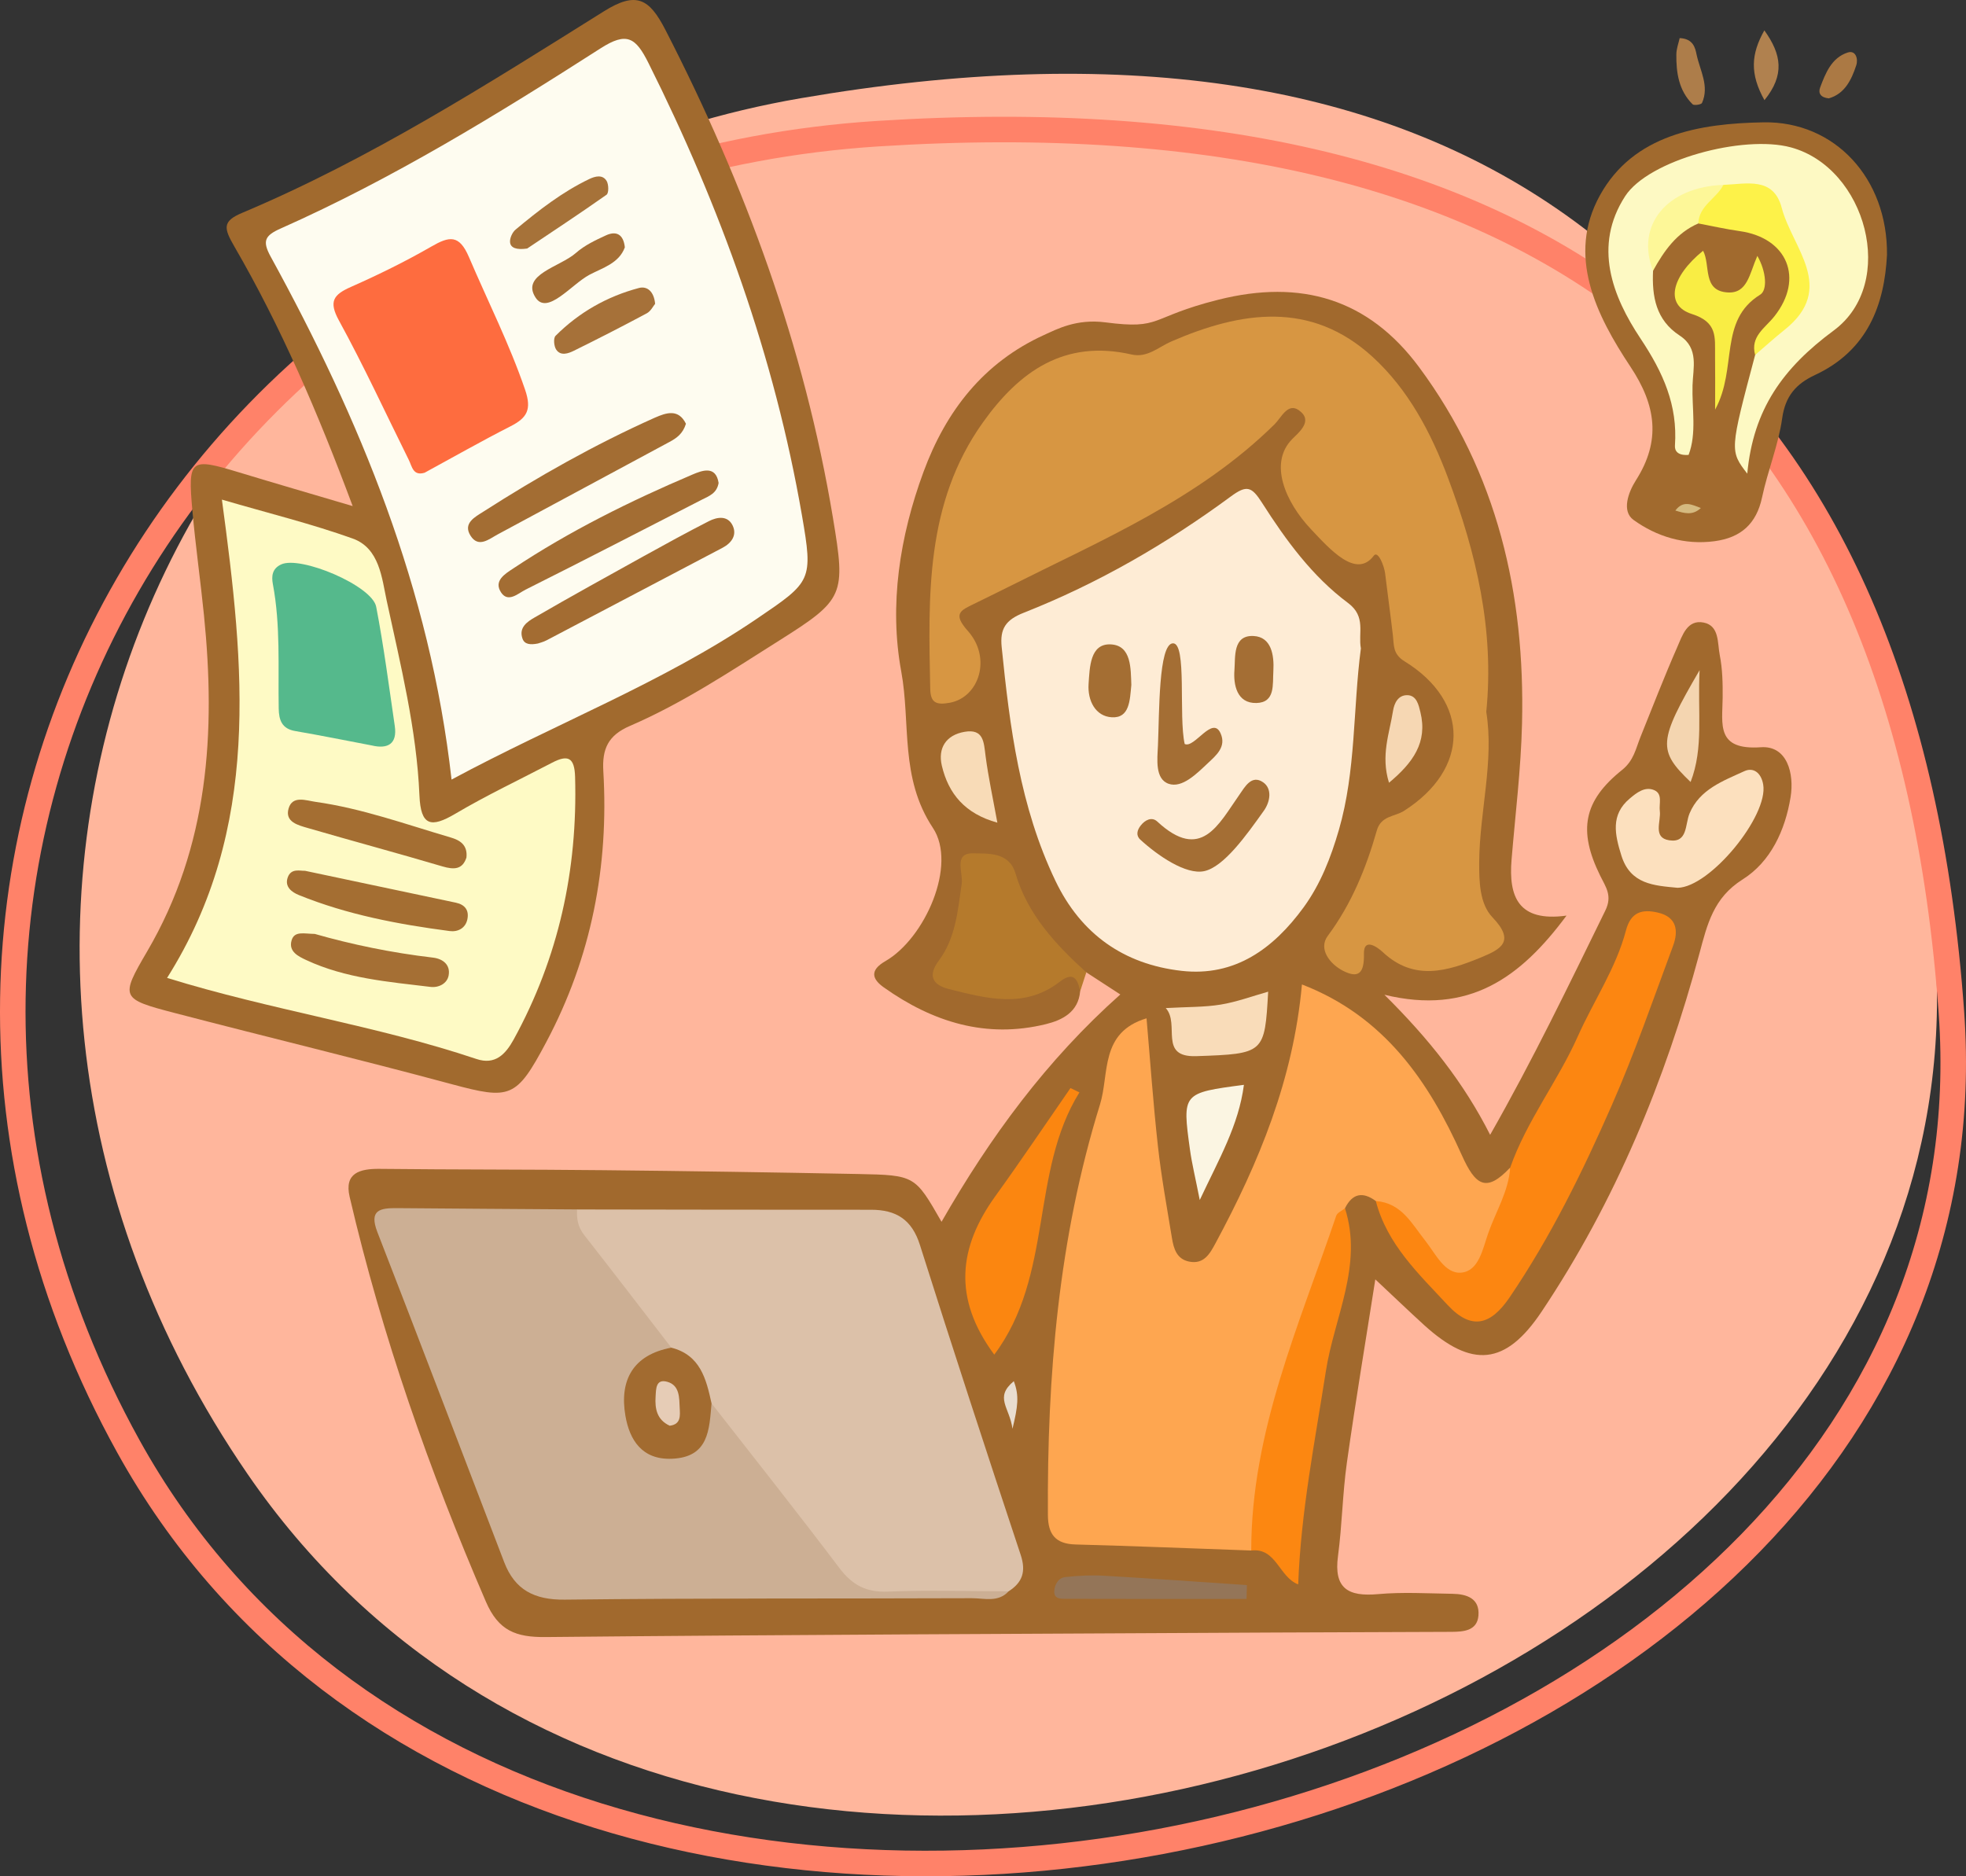 <?xml version="1.0" encoding="utf-8"?>
<!-- Generator: Adobe Illustrator 16.0.0, SVG Export Plug-In . SVG Version: 6.00 Build 0)  -->
<!DOCTYPE svg PUBLIC "-//W3C//DTD SVG 1.1//EN" "http://www.w3.org/Graphics/SVG/1.1/DTD/svg11.dtd">
<svg version="1.1" id="レイヤー_1" xmlns="http://www.w3.org/2000/svg" xmlns:xlink="http://www.w3.org/1999/xlink" x="0px"
	 y="0px" width="154px" height="147px" viewBox="0 0 154 147" enable-background="new 0 0 154 147" xml:space="preserve">
<rect x="0" y="0" width="154" height="147" fill="#333333" stroke="none"/>
<g id="レイヤー_1_1_">
</g>
<g id="作業">
	<g>
		<path fill="#FFB69C" d="M62.737,7.693C13.06,16.228-10.382,72.149,19.402,115.499c38.079,55.423,143.711,17.463,131.323-47.722
			C141.492,19.196,112.418-0.841,62.737,7.693z"/>
		<path fill="none" stroke="#FF8269" stroke-width="2" stroke-miterlimit="10" d="M68.746,10.473
			C15.921,13.85-15.523,67.101,10.058,113.32c32.706,59.094,147.516,32.188,142.801-33.975
			C149.342,30.035,121.568,7.097,68.746,10.473z"/>
		<g>
			<path fill="#A1692D" d="M84.609,77.666c-0.139,1.625-1.396,2.254-2.668,2.568c-4.69,1.158-8.884-0.16-12.708-2.873
				c-0.895-0.633-1.156-1.324,0.12-2.059c3.097-1.781,5.647-7.539,3.721-10.442c-2.606-3.929-1.731-8.206-2.478-12.25
				c-0.959-5.209-0.124-10.571,1.742-15.635c1.758-4.77,4.697-8.571,9.444-10.73c1.006-0.457,2.541-1.284,4.807-0.989
				c4.484,0.582,3.353-0.393,8.841-1.773c6.473-1.628,11.754-0.082,15.729,5.283c6.139,8.285,8.309,17.792,8.064,27.917
				c-0.084,3.561-0.525,7.113-0.82,10.667c-0.236,2.88,0.504,4.907,4.305,4.385c-3.598,4.849-7.623,7.813-14.266,6.2
				c3.49,3.455,6.217,6.892,8.283,10.974c3.344-5.869,6.162-11.728,9.021-17.567c0.573-1.172,0.037-1.842-0.408-2.749
				c-1.739-3.537-1.301-5.851,1.724-8.272c0.916-0.734,1.069-1.66,1.438-2.58c0.949-2.358,1.867-4.729,2.888-7.056
				c0.393-0.89,0.768-2.162,2.055-1.911c1.25,0.245,1.082,1.604,1.266,2.539c0.217,1.09,0.24,2.231,0.229,3.35
				c-0.02,2.083-0.539,4.127,2.996,3.881c2.066-0.143,2.627,2.074,2.324,3.917c-0.422,2.581-1.551,5.053-3.754,6.439
				c-2.291,1.44-2.773,3.528-3.377,5.771c-2.688,9.989-6.596,19.46-12.373,28.095c-2.818,4.215-5.455,4.457-9.217,1.034
				c-1.197-1.092-2.367-2.217-3.807-3.565c-0.758,4.848-1.558,9.604-2.229,14.377c-0.34,2.418-0.371,4.879-0.694,7.299
				c-0.343,2.541,0.795,3.193,3.127,2.984c1.93-0.174,3.889-0.056,5.834-0.026c1.121,0.016,2.146,0.356,2.041,1.702
				c-0.095,1.193-1.158,1.273-2.099,1.279c-4.606,0.027-9.217,0.026-13.826,0.053c-19.047,0.1-38.098,0.168-57.147,0.355
				c-2.314,0.021-3.689-0.484-4.675-2.77c-4.439-10.288-8.131-20.813-10.675-31.723c-0.433-1.863,0.787-2.207,2.362-2.188
				c5.837,0.064,11.675,0.042,17.512,0.104c6.657,0.067,13.313,0.168,19.967,0.299c4.448,0.088,4.447,0.123,6.524,3.744
				c3.799-6.627,8.223-12.666,14.004-17.81c-0.998-0.649-1.83-1.19-2.662-1.733c-2.846-0.793-4.08-3.171-5.395-5.463
				c-0.453-0.787-0.67-1.744-1.43-2.309c-0.995-0.737-1.963-0.901-2.147,0.708c-0.234,2.031-0.635,4-1.475,5.876
				c-0.602,1.347,0.197,1.909,1.341,2.108c2.228,0.387,4.418,0.479,6.543-0.658C83.652,75.844,85.115,75.248,84.609,77.666z"/>
			<path fill="#A16A2E" d="M27.626,39.65c-2.734-7.329-5.601-14.012-9.255-20.314c-0.851-1.467-0.972-1.999,0.616-2.667
				c10.016-4.22,19.146-10.041,28.305-15.775c2.55-1.596,3.564-1.019,4.835,1.455c6.23,12.122,10.88,24.754,13.119,38.224
				c1.009,6.066,0.899,6.389-4.225,9.621c-3.797,2.395-7.545,4.897-11.683,6.681c-1.707,0.735-2.182,1.802-2.079,3.541
				c0.441,7.473-0.935,14.585-4.474,21.238c-2.342,4.406-2.813,4.521-7.426,3.281c-7.19-1.938-14.435-3.681-21.641-5.562
				c-4.265-1.112-4.318-1.199-2.188-4.838c4.821-8.233,5.374-17.157,4.447-26.337c-0.275-2.733-0.664-5.458-0.908-8.196
				c-0.359-4.046-0.182-4.157,3.635-2.999C21.494,37.852,24.292,38.663,27.626,39.65z"/>
			<path fill="#A16A2E" d="M147.811,19.973c-0.199,3.87-1.49,7.469-5.635,9.405c-1.479,0.69-2.328,1.639-2.574,3.387
				c-0.293,2.098-1.135,4.114-1.576,6.2c-0.442,2.084-1.668,3.162-3.723,3.436c-2.35,0.313-4.537-0.359-6.352-1.672
				c-0.936-0.677-0.412-2.151,0.191-3.097c1.977-3.097,1.586-5.87-0.422-8.894c-2.701-4.069-5.007-8.71-2.392-13.44
				c2.627-4.75,7.782-5.628,12.812-5.714C143.713,9.486,147.875,13.969,147.811,19.973z"/>
			<path fill="#B57A2C" d="M84.609,77.666c-0.191-0.973-0.529-1.576-1.596-0.75c-2.761,2.141-5.744,1.305-8.689,0.57
				c-1.249-0.313-1.683-1.023-0.789-2.221c1.329-1.78,1.49-3.921,1.797-6.023c0.124-0.866-0.673-2.427,0.902-2.386
				c1.126,0.03,2.806-0.141,3.312,1.577c0.951,3.222,3.142,5.563,5.547,7.75C84.932,76.678,84.771,77.172,84.609,77.666z"/>
			<path fill="#AD7D4A" d="M131.572,2.985c1.07,0.045,1.221,0.785,1.322,1.28c0.262,1.249,1.02,2.473,0.426,3.802
				c-0.057,0.128-0.623,0.214-0.736,0.104c-1.082-1.075-1.289-2.47-1.273-3.907C131.314,3.816,131.488,3.37,131.572,2.985z"/>
			<path fill="#B0814F" d="M138.213,7.848c-1.162-2.076-1.049-3.624-0.008-5.468C139.563,4.275,139.807,5.875,138.213,7.848z"/>
			<path fill="#AB7944" d="M143.254,7.706c-0.637-0.059-0.842-0.405-0.686-0.833c0.426-1.141,0.899-2.345,2.16-2.757
				c0.633-0.208,0.84,0.495,0.676,0.998C145.025,6.275,144.488,7.354,143.254,7.706z"/>
			<path fill="#D79642" d="M116.422,55.774c0.625,3.871-0.521,7.774-0.553,11.74c-0.012,1.573,0.033,3.304,1.041,4.358
				c1.813,1.896,0.658,2.498-0.928,3.149c-2.615,1.076-5.217,1.867-7.664-0.424c-0.508-0.475-1.506-1.109-1.479,0.127
				c0.035,1.532-0.428,1.955-1.641,1.332c-1.009-0.518-1.962-1.701-1.188-2.739c1.867-2.515,3-5.31,3.838-8.25
				c0.332-1.167,1.4-1.077,2.119-1.533c5.143-3.266,5.221-8.541,0.049-11.726c-0.932-0.574-0.817-1.265-0.91-2.045
				c-0.188-1.61-0.412-3.215-0.606-4.825c-0.078-0.634-0.565-1.829-0.886-1.405c-1.381,1.848-3.448-0.508-4.93-2.079
				c-2.004-2.128-3.317-5.172-1.465-7.053c0.533-0.541,1.689-1.443,0.516-2.265c-0.866-0.607-1.373,0.588-1.896,1.104
				c-5.94,5.858-13.512,9.059-20.801,12.719c-0.914,0.458-1.833,0.906-2.751,1.357c-1.035,0.508-1.689,0.753-0.475,2.114
				c1.89,2.118,0.883,5.2-1.405,5.626c-1.125,0.209-1.521-0.034-1.542-1.116c-0.146-7.246-0.389-14.51,4.126-20.842
				c2.854-4.004,6.389-6.523,11.643-5.325c1.242,0.284,2.117-0.589,3.125-1.024c5.468-2.367,10.923-3.204,15.746,1.2
				c2.804,2.561,4.597,5.95,5.929,9.517C115.627,43.33,117.068,49.326,116.422,55.774z"/>
			<path fill="#FEA650" d="M98.012,121.477c-4.588-0.162-9.176-0.35-13.764-0.473c-1.572-0.043-2.154-0.795-2.164-2.293
				c-0.066-10.906,0.83-21.697,4.08-32.177c0.748-2.409-0.031-5.647,3.646-6.753c0.287,3.305,0.52,6.673,0.893,10.025
				c0.266,2.409,0.707,4.801,1.098,7.194c0.135,0.817,0.367,1.644,1.342,1.841c1.16,0.235,1.629-0.617,2.07-1.438
				c3.393-6.299,6.098-12.832,6.77-20.275c6.466,2.496,9.939,7.609,12.525,13.379c1.068,2.383,1.916,2.96,3.785,0.969
				c0.9,3.318-1.004,5.814-2.723,8.203c-1.059,1.473-2.4,0.373-3.334-0.613c-1.527-1.619-2.779-3.485-4.467-4.969
				c-1.031-0.764-1.84-0.592-2.416,0.566c-1.865,7.25-4.947,14.148-6.189,21.586C98.875,117.996,99.412,119.964,98.012,121.477z"/>
			<path fill="#FEECD5" d="M106.6,50.799c-0.625,4.755-0.377,9.579-1.725,14.229c-0.631,2.169-1.438,4.245-2.766,6.066
				c-2.348,3.214-5.365,5.445-9.558,4.968c-4.518-0.514-7.877-2.875-9.877-7.052c-2.778-5.799-3.575-12.031-4.211-18.315
				c-0.146-1.432,0.304-2.128,1.731-2.69c5.814-2.293,11.199-5.411,16.22-9.11c1.244-0.917,1.631-0.779,2.442,0.496
				c1.861,2.919,3.929,5.759,6.738,7.85C107.033,48.313,106.371,49.601,106.6,50.799z"/>
			<path fill="#CCAF94" d="M79.004,124.675c-0.826,0.897-1.915,0.534-2.889,0.538c-10.623,0.043-21.249-0.012-31.871,0.113
				c-2.391,0.027-3.918-0.766-4.751-2.938c-3.309-8.617-6.583-17.248-9.93-25.851c-0.684-1.761,0.227-1.896,1.551-1.884
				c4.696,0.041,9.395,0.068,14.09,0.101c2.27,2.812,4.37,5.748,6.53,8.64c0.523,0.698,1.234,1.375,0.921,2.412
				c-0.826,0.996-2.278,1.4-2.684,2.791c-0.527,1.811-0.38,3.551,1.441,4.467c1.995,1.002,2.977-0.287,3.521-2.06
				c0.15-0.483,0.371-0.938,0.865-1.185c2.747,1.259,4.271,3.83,5.682,6.146c3.498,5.746,7.782,9.389,15.001,7.945
				C77.338,123.743,78.324,123.895,79.004,124.675z"/>
			<path fill="#DCC1A9" d="M79.004,124.675c-3.148-0.005-6.301-0.11-9.445,0.021c-1.714,0.074-2.805-0.518-3.814-1.854
				c-3.277-4.34-6.662-8.601-10.008-12.892c-1.205-1.344-2.011-2.975-3.152-4.365c-2.275-2.949-4.54-5.91-6.838-8.844
				c-0.479-0.611-0.584-1.264-0.543-1.984c7.676,0.01,15.351,0.028,23.024,0.023c1.967-0.002,3.2,0.764,3.828,2.748
				c2.568,8.117,5.215,16.211,7.897,24.293C80.383,123.119,80.096,123.979,79.004,124.675z"/>
			<path fill="#FC8611" d="M107.77,94.098c2.015,0.139,2.818,1.776,3.871,3.103c0.808,1.021,1.531,2.616,2.816,2.506
				c1.373-0.119,1.678-1.822,2.113-3.074c0.594-1.711,1.6-3.284,1.725-5.151c1.287-3.67,3.721-6.752,5.293-10.277
				c1.236-2.778,2.992-5.334,3.775-8.304c0.387-1.472,1.285-1.688,2.512-1.401c1.494,0.349,1.609,1.45,1.174,2.618
				c-1.553,4.182-3.008,8.411-4.801,12.489c-2.285,5.203-4.787,10.313-8.004,15.045c-1.467,2.158-2.975,2.601-4.846,0.593
				C111.127,99.803,108.656,97.49,107.77,94.098z"/>
			<path fill="#FC8711" d="M98.012,121.477c-0.006-9.304,3.754-17.662,6.658-26.231c0.082-0.242,0.451-0.39,0.684-0.58
				c1.429,4.467-0.84,8.532-1.496,12.756c-0.856,5.511-1.955,10.981-2.168,16.709C100.186,123.564,99.98,121.242,98.012,121.477z"/>
			<path fill="#FB8610" d="M84.553,85.584c-3.879,6.244-2.012,14.328-6.671,20.547c-3.275-4.423-2.789-8.431,0.089-12.422
				c2.01-2.785,3.926-5.641,5.881-8.464C84.086,85.357,84.318,85.473,84.553,85.584z"/>
			<path fill="#FCE0BE" d="M131.408,69.555c-1.846-0.175-3.693-0.266-4.4-2.517c-0.512-1.638-0.869-3.197,0.652-4.475
				c0.529-0.447,1.189-0.977,1.924-0.655c0.672,0.295,0.357,1.057,0.432,1.627c0.105,0.825-0.572,2.098,0.736,2.298
				c1.463,0.225,1.229-1.238,1.596-2.112c0.791-1.885,2.635-2.543,4.301-3.308c0.677-0.31,1.304,0.105,1.465,1.051
				C138.535,63.923,133.941,69.525,131.408,69.555z"/>
			<path fill="#F9DCB9" d="M91.316,78.979c1.686-0.096,3.01-0.063,4.293-0.272c1.248-0.203,2.457-0.653,3.729-1.013
				c-0.276,4.826-0.274,4.871-5.641,5.052C90.713,82.844,92.455,80.244,91.316,78.979z"/>
			<path fill="#947558" d="M97.645,125.271c-4.74,0-9.479,0.004-14.219-0.01c-0.383,0-0.873-0.01-0.842-0.595
				c0.027-0.546,0.324-1.046,0.865-1.108c1.01-0.115,2.039-0.162,3.055-0.104c3.725,0.215,7.445,0.482,11.168,0.732
				C97.662,124.549,97.652,124.91,97.645,125.271z"/>
			<path fill="#FBF5E2" d="M93.979,94.016c-0.348-1.768-0.615-2.846-0.766-3.938c-0.613-4.446-0.6-4.448,4.225-5.085
				C97.025,88.162,95.502,90.777,93.979,94.016z"/>
			<path fill="#F8DBB7" d="M78.125,64.453c-2.549-0.702-3.835-2.28-4.349-4.463c-0.321-1.362,0.312-2.4,1.775-2.654
				c1.518-0.262,1.511,0.834,1.651,1.895C77.421,60.906,77.783,62.565,78.125,64.453z"/>
			<path fill="#F4D5B0" d="M133.133,52.504c-0.17,3.336,0.334,6.078-0.705,8.763C129.84,58.787,129.881,58.086,133.133,52.504z"/>
			<path fill="#F6D7B3" d="M108.803,61.325c-0.664-2.137,0.039-3.871,0.314-5.628c0.1-0.63,0.41-1.229,1.096-1.233
				c0.764-0.004,0.914,0.786,1.047,1.321C111.848,58.163,110.668,59.766,108.803,61.325z"/>
			<path fill="#E9DDCF" d="M79.412,108.209c0.441,1.141,0.316,2-0.102,3.729C79.078,110.24,77.87,109.493,79.412,108.209z"/>
			<path fill="#FEFCF0" d="M35.371,61.077C33.688,46.119,28.188,32.85,21.204,20.11c-0.669-1.222-0.475-1.651,0.786-2.21
				c8.795-3.909,16.972-8.934,25.046-14.108c2.072-1.33,2.762-0.851,3.766,1.159c5.626,11.263,9.858,22.972,12.011,35.396
				c0.896,5.169,0.759,5.218-3.56,8.15C51.87,53.506,43.544,56.675,35.371,61.077z"/>
			<path fill="#FEFAC5" d="M13.088,76.615c7.395-11.716,6.059-24.412,4.294-37.472c3.69,1.078,7.029,1.898,10.248,3.051
				c2.103,0.754,2.283,3.117,2.658,4.854c1.088,5.044,2.35,10.09,2.568,15.278c0.101,2.377,0.896,2.559,2.805,1.431
				c2.455-1.451,5.045-2.674,7.575-3.997c1.237-0.646,1.769-0.442,1.812,1.112c0.205,7.282-1.289,14.147-4.805,20.558
				c-0.645,1.174-1.458,2.03-2.922,1.538C29.486,80.338,21.266,79.148,13.088,76.615z"/>
			<path fill="#FDF9C3" d="M129.486,21.213c-0.092,2.016,0.219,3.862,2.092,5.081c1.516,0.988,1.039,2.545,1,3.904
				c-0.053,1.83,0.34,3.734-0.307,5.441c-0.898,0.071-1.097-0.358-1.07-0.733c0.221-3.168-0.922-5.717-2.701-8.389
				c-2.197-3.302-3.725-7.239-1.201-11.144c1.838-2.842,9.252-4.832,12.977-3.828c5.896,1.591,8.379,10.639,3.365,14.346
				c-3.979,2.944-6.307,6.169-6.774,11.219c-1.378-1.797-1.378-1.797,0.616-9.302c0.285-0.417,0.48-0.892,0.8-1.286
				c3.161-3.904,3.209-6.072,0.323-10.151c-0.934-1.321-2.264-1.121-3.563-1.154C131.219,15.614,129.949,16.979,129.486,21.213z"/>
			<path fill="#FDF249" d="M134.996,14.485c1.799-0.068,3.928-0.668,4.572,1.806c0.818,3.134,4.32,6.269,0.229,9.543
				c-0.793,0.634-1.545,1.316-2.315,1.975c-0.394-1.462,0.789-2.108,1.516-3.035c2.336-2.963,1.006-6.141-2.721-6.666
				c-1.088-0.154-2.164-0.398-3.244-0.602C132.277,15.59,133.867,15.185,134.996,14.485z"/>
			<path fill="#F9ED44" d="M133.406,19.644c0.602,1.136-0.08,3.147,1.928,3.268c1.553,0.093,1.699-1.456,2.322-2.866
				c0.717,1.263,0.793,2.687,0.225,3.038c-3.291,2.038-1.758,5.76-3.533,9.01c0-1.824,0.012-3.045-0.004-4.266
				c-0.016-1.387,0.211-2.587-1.822-3.228C130.418,23.936,130.857,21.713,133.406,19.644z"/>
			<path fill="#FDF798" d="M134.996,14.485c-0.541,1.079-1.92,1.62-1.961,3.021c-1.711,0.736-2.691,2.163-3.549,3.706
				C128.096,17.652,130.561,14.645,134.996,14.485z"/>
			<path fill="#D5BA80" d="M133.23,39.801c-0.642,0.605-1.279,0.419-1.998,0.197C131.852,39.177,132.506,39.527,133.23,39.801z"/>
			<path fill="#A46E34" d="M92.799,58.288c0.764,0.371,2.176-2.267,2.811-0.835c0.472,1.058-0.35,1.731-1,2.342
				c-0.868,0.815-2.008,1.977-3.065,1.613c-1.08-0.373-0.892-1.92-0.842-2.974c0.114-2.556,0.039-7.967,1.166-8.032
				C92.996,50.337,92.307,56.143,92.799,58.288z"/>
			<path fill="#A46E34" d="M94.326,68.251c-1.438,0.308-3.664-1.237-5.008-2.473c-0.355-0.325-0.244-0.74,0.024-1.087
				c0.345-0.451,0.88-0.725,1.31-0.326c3.43,3.179,4.787,0.24,6.414-2.075c0.436-0.62,0.965-1.635,1.879-0.999
				c0.713,0.495,0.563,1.507,0.059,2.219C97.619,65.462,95.861,67.922,94.326,68.251z"/>
			<path fill="#A46E33" d="M88.619,53.658c-0.115,1.21-0.133,2.624-1.535,2.538c-1.268-0.076-1.9-1.292-1.814-2.608
				c0.09-1.313,0.113-3.175,1.73-3.103C88.645,50.557,88.568,52.409,88.619,53.658z"/>
			<path fill="#A46E34" d="M99.744,52.575c-0.066,1.046,0.168,2.47-1.334,2.503c-1.533,0.034-1.801-1.45-1.715-2.569
				c0.08-1.021-0.146-2.768,1.506-2.68C99.582,49.903,99.818,51.31,99.744,52.575z"/>
			<path fill="#A26B30" d="M52.584,105.584c2.276,0.578,2.736,2.456,3.152,4.366c-0.182,2.053-0.202,4.222-3.108,4.338
				c-2.347,0.095-3.316-1.485-3.639-3.369C48.513,108.148,49.572,106.148,52.584,105.584z"/>
			<path fill="#FE6C3F" d="M33.26,37.037c-0.91,0.271-0.981-0.488-1.237-1.002c-1.811-3.646-3.514-7.349-5.469-10.917
				c-0.834-1.519-0.424-2.038,0.954-2.648c2.144-0.95,4.258-1.988,6.289-3.158c1.406-0.81,2.174-0.953,2.937,0.83
				c1.477,3.461,3.176,6.817,4.399,10.397c0.532,1.559,0.148,2.201-1.146,2.861C37.714,34.557,35.498,35.82,33.26,37.037z"/>
			<path fill="#A36C32" d="M42.129,50.418c-0.602,0.117-1.038,0.063-1.197-0.371c-0.323-0.888,0.384-1.348,0.964-1.682
				c2.816-1.632,5.668-3.207,8.516-4.784c1.693-0.938,3.389-1.866,5.111-2.748c0.658-0.336,1.475-0.464,1.864,0.336
				c0.361,0.746-0.077,1.372-0.786,1.746c-4.592,2.42-9.185,4.837-13.778,7.247C42.556,50.302,42.25,50.374,42.129,50.418z"/>
			<path fill="#A36D33" d="M53.731,33.2c-0.246,0.787-0.726,1.12-1.282,1.42c-4.49,2.408-8.969,4.84-13.459,7.246
				c-0.681,0.365-1.507,1.095-2.135,0.101c-0.616-0.979,0.367-1.47,1.008-1.881c4.295-2.753,8.729-5.256,13.391-7.344
				C52.227,32.307,53.154,32.026,53.731,33.2z"/>
			<path fill="#A36D33" d="M56.29,37.838c-0.142,0.821-0.748,1.022-1.29,1.299c-4.61,2.361-9.21,4.746-13.843,7.065
				c-0.552,0.276-1.343,1.042-1.894,0.232c-0.635-0.93,0.313-1.48,0.95-1.904c4.417-2.93,9.151-5.276,14.022-7.348
				C54.986,36.864,56.072,36.438,56.29,37.838z"/>
			<path fill="#A67139" d="M51.317,23.803c-0.148,0.175-0.337,0.573-0.649,0.741c-1.886,1.012-3.792,1.987-5.712,2.934
				c-0.438,0.216-1.034,0.435-1.386-0.085c-0.182-0.266-0.234-0.9-0.053-1.082c1.83-1.832,4.033-3.086,6.534-3.749
				C50.681,22.396,51.226,22.819,51.317,23.803z"/>
			<path fill="#A67239" d="M41.294,19.472c-0.85,0.122-1.287-0.059-1.338-0.47c-0.042-0.323,0.172-0.799,0.433-1.017
				c1.798-1.496,3.641-2.939,5.767-3.957c0.463-0.221,1.041-0.376,1.361,0.146c0.167,0.274,0.178,0.954-0.004,1.082
				C45.368,16.768,43.175,18.211,41.294,19.472z"/>
			<path fill="#A46E35" d="M48.945,19.377c-0.452,1.253-1.754,1.612-2.763,2.146c-1.424,0.752-3.321,3.228-4.242,1.774
				c-1.137-1.795,1.934-2.384,3.177-3.483c0.668-0.591,1.526-0.997,2.351-1.376C48.287,18.064,48.837,18.367,48.945,19.377z"/>
			<path fill="#55B98C" d="M29.125,58.404c-2-0.38-3.997-0.786-6.003-1.13c-1.048-0.179-1.273-0.865-1.29-1.753
				c-0.057-3.257,0.151-6.525-0.458-9.758c-0.115-0.613-0.063-1.208,0.643-1.54c1.512-0.712,7.134,1.661,7.451,3.316
				c0.595,3.091,0.999,6.22,1.455,9.336C31.13,58.279,30.383,58.703,29.125,58.404z"/>
			<path fill="#A46E32" d="M36.536,67.19c-0.307,0.928-0.951,0.964-1.882,0.689c-3.506-1.038-7.039-1.986-10.549-3.008
				c-0.754-0.219-1.806-0.475-1.499-1.53c0.304-1.048,1.381-0.621,2.106-0.519c3.637,0.511,7.086,1.763,10.59,2.791
				C35.991,65.814,36.648,66.175,36.536,67.19z"/>
			<path fill="#A46E32" d="M23.891,68.223c4.072,0.862,7.941,1.685,11.813,2.498c0.731,0.154,1.051,0.611,0.905,1.307
				c-0.151,0.705-0.756,1-1.384,0.917c-4.032-0.529-8.019-1.282-11.806-2.817c-0.542-0.219-1.143-0.639-0.882-1.38
				C22.802,67.989,23.527,68.246,23.891,68.223z"/>
			<path fill="#A56F34" d="M24.658,73.169c2.87,0.824,6.034,1.481,9.253,1.856c0.804,0.093,1.383,0.58,1.231,1.399
				c-0.117,0.632-0.771,0.976-1.423,0.896c-3.31-0.4-6.654-0.668-9.732-2.104c-0.611-0.286-1.403-0.661-1.146-1.542
				C23.063,72.915,23.814,73.16,24.658,73.169z"/>
			<path fill="#E6CCB6" d="M52.459,111.7c-1.003-0.464-1.17-1.335-1.105-2.292c0.037-0.58,0.008-1.412,0.927-1.146
				c0.967,0.278,0.924,1.258,0.962,2.057C53.269,110.889,53.36,111.594,52.459,111.7z"/>
		</g>
	</g>
</g>
</svg>
